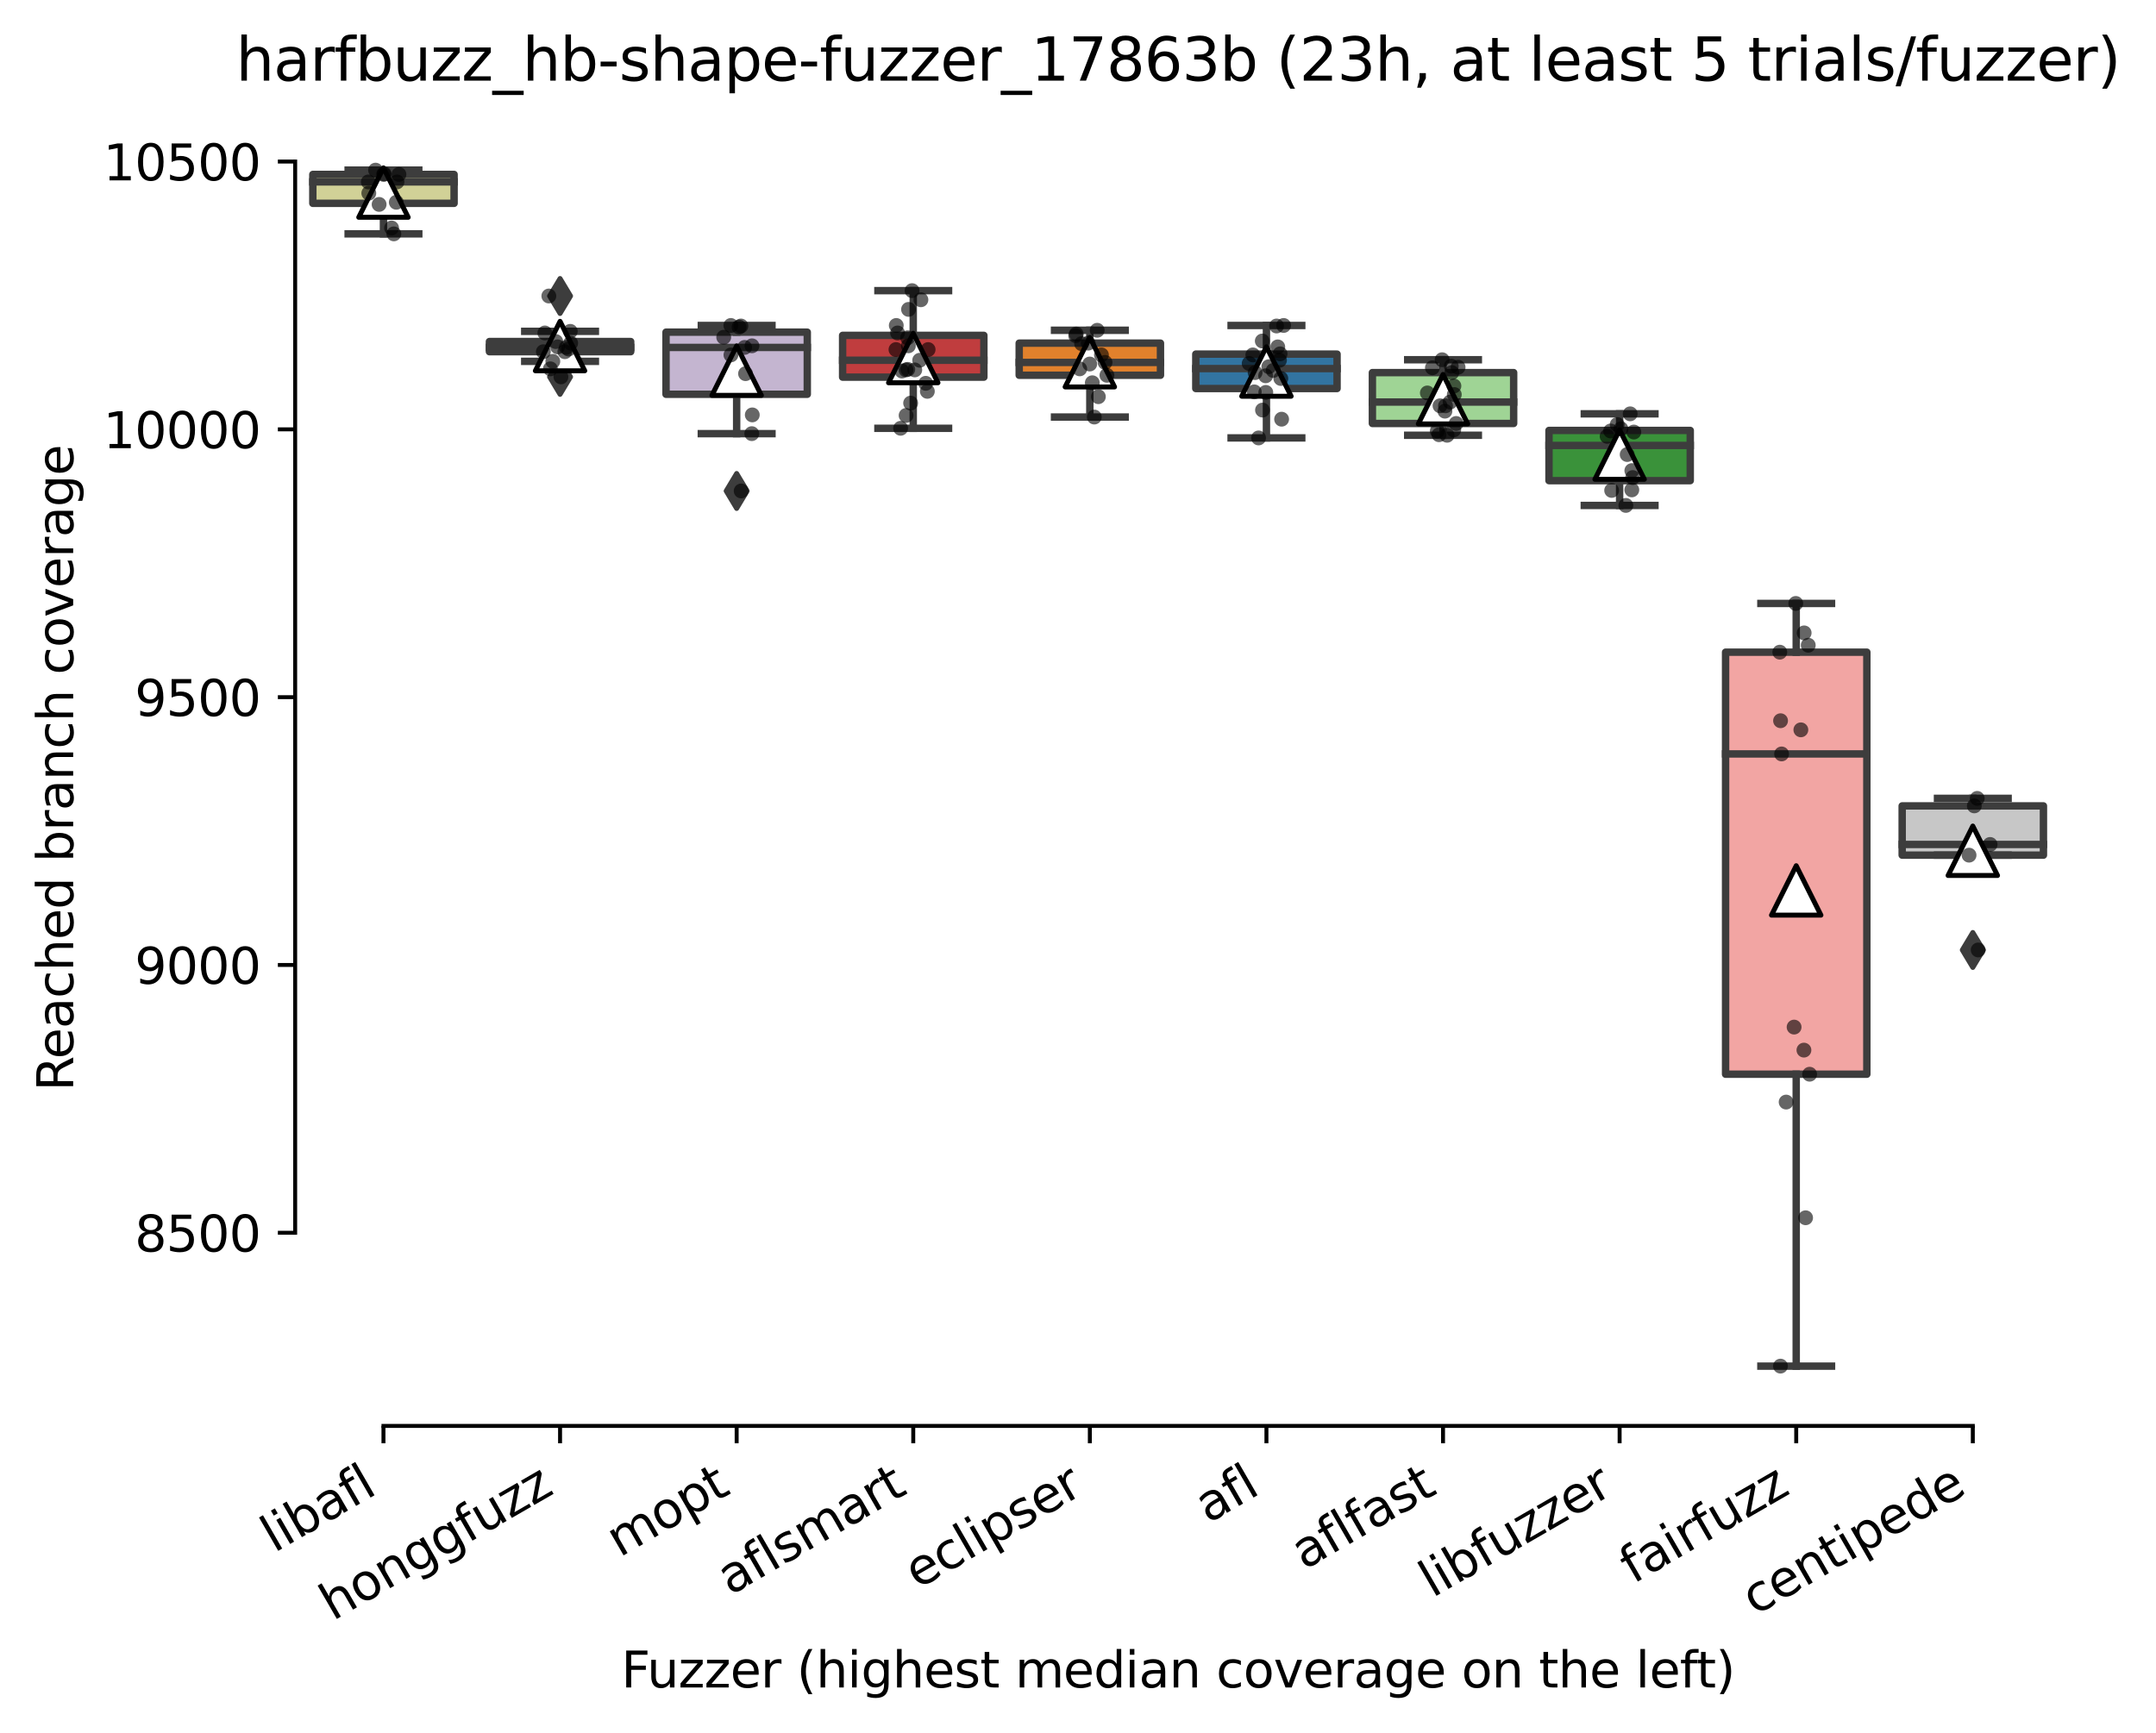 <?xml version="1.0" encoding="utf-8" standalone="no"?>
<!DOCTYPE svg PUBLIC "-//W3C//DTD SVG 1.1//EN"
  "http://www.w3.org/Graphics/SVG/1.1/DTD/svg11.dtd">
<svg xmlns:xlink="http://www.w3.org/1999/xlink" width="436.001pt" height="350.612pt" viewBox="0 0 436.001 350.612" xmlns="http://www.w3.org/2000/svg" version="1.1">
 <defs>
  <style type="text/css">*{stroke-linejoin: round; stroke-linecap: butt}</style>
 </defs>
 <g id="figure_1">
  <g id="patch_1">
   <path d="M 0 350.612 
L 436.001 350.612 
L 436.001 0 
L 0 0 
z
" style="fill: #ffffff"/>
  </g>
  <g id="axes_1">
   <g id="patch_2">
    <path d="M 59.691 288.43 
L 416.811 288.43 
L 416.811 22.318 
L 59.691 22.318 
z
" style="fill: #ffffff"/>
   </g>
   <g id="patch_3">
    <path d="M 63.262 41.131 
L 91.831 41.131 
L 91.831 35.281 
L 63.262 35.281 
L 63.262 41.131 
z
" clip-path="url(#pcd5c5a591b)" style="fill: #d1d197; stroke: #3d3d3d; stroke-width: 1.5; stroke-linejoin: miter"/>
   </g>
   <g id="patch_4">
    <path d="M 98.974 71.141 
L 127.543 71.141 
L 127.543 69.082 
L 98.974 69.082 
L 98.974 71.141 
z
" clip-path="url(#pcd5c5a591b)" style="fill: #d684bd; stroke: #3d3d3d; stroke-width: 1.5; stroke-linejoin: miter"/>
   </g>
   <g id="patch_5">
    <path d="M 134.686 79.754 
L 163.255 79.754 
L 163.255 67.187 
L 134.686 67.187 
L 134.686 79.754 
z
" clip-path="url(#pcd5c5a591b)" style="fill: #c4b5d0; stroke: #3d3d3d; stroke-width: 1.5; stroke-linejoin: miter"/>
   </g>
   <g id="patch_6">
    <path d="M 170.398 76.287 
L 198.967 76.287 
L 198.967 67.837 
L 170.398 67.837 
L 170.398 76.287 
z
" clip-path="url(#pcd5c5a591b)" style="fill: #c03d3e; stroke: #3d3d3d; stroke-width: 1.5; stroke-linejoin: miter"/>
   </g>
   <g id="patch_7">
    <path d="M 206.11 75.908 
L 234.679 75.908 
L 234.679 69.407 
L 206.11 69.407 
L 206.11 75.908 
z
" clip-path="url(#pcd5c5a591b)" style="fill: #e1812c; stroke: #3d3d3d; stroke-width: 1.5; stroke-linejoin: miter"/>
   </g>
   <g id="patch_8">
    <path d="M 241.822 78.589 
L 270.391 78.589 
L 270.391 71.628 
L 241.822 71.628 
L 241.822 78.589 
z
" clip-path="url(#pcd5c5a591b)" style="fill: #3274a1; stroke: #3d3d3d; stroke-width: 1.5; stroke-linejoin: miter"/>
   </g>
   <g id="patch_9">
    <path d="M 277.534 85.658 
L 306.103 85.658 
L 306.103 75.366 
L 277.534 75.366 
L 277.534 85.658 
z
" clip-path="url(#pcd5c5a591b)" style="fill: #9fd495; stroke: #3d3d3d; stroke-width: 1.5; stroke-linejoin: miter"/>
   </g>
   <g id="patch_10">
    <path d="M 313.246 97.223 
L 341.815 97.223 
L 341.815 87.067 
L 313.246 87.067 
L 313.246 97.223 
z
" clip-path="url(#pcd5c5a591b)" style="fill: #3a923a; stroke: #3d3d3d; stroke-width: 1.5; stroke-linejoin: miter"/>
   </g>
   <g id="patch_11">
    <path d="M 348.958 217.29 
L 377.527 217.29 
L 377.527 131.919 
L 348.958 131.919 
L 348.958 217.29 
z
" clip-path="url(#pcd5c5a591b)" style="fill: #f2a5a3; stroke: #3d3d3d; stroke-width: 1.5; stroke-linejoin: miter"/>
   </g>
   <g id="patch_12">
    <path d="M 384.67 172.979 
L 413.239 172.979 
L 413.239 163.012 
L 384.67 163.012 
L 384.67 172.979 
z
" clip-path="url(#pcd5c5a591b)" style="fill: #c7c7c7; stroke: #3d3d3d; stroke-width: 1.5; stroke-linejoin: miter"/>
   </g>
   <g id="matplotlib.axis_1">
    <g id="xtick_1">
     <g id="line2d_1">
      <defs>
       <path id="m3267efd388" d="M 0 0 
L 0 3.5 
" style="stroke: #000000; stroke-width: 0.8"/>
      </defs>
      <g>
       <use xlink:href="#m3267efd388" x="77.547" y="288.43" style="stroke: #000000; stroke-width: 0.8"/>
      </g>
     </g>
     <g id="text_1">
      <!-- libafl -->
      <g transform="translate(55.435 314.176) rotate(-30) scale(0.1 -0.1)">
       <defs>
        <path id="DejaVuSans-6c" d="M 603 4863 
L 1178 4863 
L 1178 0 
L 603 0 
L 603 4863 
z
" transform="scale(0.016)"/>
        <path id="DejaVuSans-69" d="M 603 3500 
L 1178 3500 
L 1178 0 
L 603 0 
L 603 3500 
z
M 603 4863 
L 1178 4863 
L 1178 4134 
L 603 4134 
L 603 4863 
z
" transform="scale(0.016)"/>
        <path id="DejaVuSans-62" d="M 3116 1747 
Q 3116 2381 2855 2742 
Q 2594 3103 2138 3103 
Q 1681 3103 1420 2742 
Q 1159 2381 1159 1747 
Q 1159 1113 1420 752 
Q 1681 391 2138 391 
Q 2594 391 2855 752 
Q 3116 1113 3116 1747 
z
M 1159 2969 
Q 1341 3281 1617 3432 
Q 1894 3584 2278 3584 
Q 2916 3584 3314 3078 
Q 3713 2572 3713 1747 
Q 3713 922 3314 415 
Q 2916 -91 2278 -91 
Q 1894 -91 1617 61 
Q 1341 213 1159 525 
L 1159 0 
L 581 0 
L 581 4863 
L 1159 4863 
L 1159 2969 
z
" transform="scale(0.016)"/>
        <path id="DejaVuSans-61" d="M 2194 1759 
Q 1497 1759 1228 1600 
Q 959 1441 959 1056 
Q 959 750 1161 570 
Q 1363 391 1709 391 
Q 2188 391 2477 730 
Q 2766 1069 2766 1631 
L 2766 1759 
L 2194 1759 
z
M 3341 1997 
L 3341 0 
L 2766 0 
L 2766 531 
Q 2569 213 2275 61 
Q 1981 -91 1556 -91 
Q 1019 -91 701 211 
Q 384 513 384 1019 
Q 384 1609 779 1909 
Q 1175 2209 1959 2209 
L 2766 2209 
L 2766 2266 
Q 2766 2663 2505 2880 
Q 2244 3097 1772 3097 
Q 1472 3097 1187 3025 
Q 903 2953 641 2809 
L 641 3341 
Q 956 3463 1253 3523 
Q 1550 3584 1831 3584 
Q 2591 3584 2966 3190 
Q 3341 2797 3341 1997 
z
" transform="scale(0.016)"/>
        <path id="DejaVuSans-66" d="M 2375 4863 
L 2375 4384 
L 1825 4384 
Q 1516 4384 1395 4259 
Q 1275 4134 1275 3809 
L 1275 3500 
L 2222 3500 
L 2222 3053 
L 1275 3053 
L 1275 0 
L 697 0 
L 697 3053 
L 147 3053 
L 147 3500 
L 697 3500 
L 697 3744 
Q 697 4328 969 4595 
Q 1241 4863 1831 4863 
L 2375 4863 
z
" transform="scale(0.016)"/>
       </defs>
       <use xlink:href="#DejaVuSans-6c"/>
       <use xlink:href="#DejaVuSans-69" x="27.783"/>
       <use xlink:href="#DejaVuSans-62" x="55.566"/>
       <use xlink:href="#DejaVuSans-61" x="119.043"/>
       <use xlink:href="#DejaVuSans-66" x="180.322"/>
       <use xlink:href="#DejaVuSans-6c" x="215.527"/>
      </g>
     </g>
    </g>
    <g id="xtick_2">
     <g id="line2d_2">
      <g>
       <use xlink:href="#m3267efd388" x="113.259" y="288.43" style="stroke: #000000; stroke-width: 0.8"/>
      </g>
     </g>
     <g id="text_2">
      <!-- honggfuzz -->
      <g transform="translate(67.319 327.933) rotate(-30) scale(0.1 -0.1)">
       <defs>
        <path id="DejaVuSans-68" d="M 3513 2113 
L 3513 0 
L 2938 0 
L 2938 2094 
Q 2938 2591 2744 2837 
Q 2550 3084 2163 3084 
Q 1697 3084 1428 2787 
Q 1159 2491 1159 1978 
L 1159 0 
L 581 0 
L 581 4863 
L 1159 4863 
L 1159 2956 
Q 1366 3272 1645 3428 
Q 1925 3584 2291 3584 
Q 2894 3584 3203 3211 
Q 3513 2838 3513 2113 
z
" transform="scale(0.016)"/>
        <path id="DejaVuSans-6f" d="M 1959 3097 
Q 1497 3097 1228 2736 
Q 959 2375 959 1747 
Q 959 1119 1226 758 
Q 1494 397 1959 397 
Q 2419 397 2687 759 
Q 2956 1122 2956 1747 
Q 2956 2369 2687 2733 
Q 2419 3097 1959 3097 
z
M 1959 3584 
Q 2709 3584 3137 3096 
Q 3566 2609 3566 1747 
Q 3566 888 3137 398 
Q 2709 -91 1959 -91 
Q 1206 -91 779 398 
Q 353 888 353 1747 
Q 353 2609 779 3096 
Q 1206 3584 1959 3584 
z
" transform="scale(0.016)"/>
        <path id="DejaVuSans-6e" d="M 3513 2113 
L 3513 0 
L 2938 0 
L 2938 2094 
Q 2938 2591 2744 2837 
Q 2550 3084 2163 3084 
Q 1697 3084 1428 2787 
Q 1159 2491 1159 1978 
L 1159 0 
L 581 0 
L 581 3500 
L 1159 3500 
L 1159 2956 
Q 1366 3272 1645 3428 
Q 1925 3584 2291 3584 
Q 2894 3584 3203 3211 
Q 3513 2838 3513 2113 
z
" transform="scale(0.016)"/>
        <path id="DejaVuSans-67" d="M 2906 1791 
Q 2906 2416 2648 2759 
Q 2391 3103 1925 3103 
Q 1463 3103 1205 2759 
Q 947 2416 947 1791 
Q 947 1169 1205 825 
Q 1463 481 1925 481 
Q 2391 481 2648 825 
Q 2906 1169 2906 1791 
z
M 3481 434 
Q 3481 -459 3084 -895 
Q 2688 -1331 1869 -1331 
Q 1566 -1331 1297 -1286 
Q 1028 -1241 775 -1147 
L 775 -588 
Q 1028 -725 1275 -790 
Q 1522 -856 1778 -856 
Q 2344 -856 2625 -561 
Q 2906 -266 2906 331 
L 2906 616 
Q 2728 306 2450 153 
Q 2172 0 1784 0 
Q 1141 0 747 490 
Q 353 981 353 1791 
Q 353 2603 747 3093 
Q 1141 3584 1784 3584 
Q 2172 3584 2450 3431 
Q 2728 3278 2906 2969 
L 2906 3500 
L 3481 3500 
L 3481 434 
z
" transform="scale(0.016)"/>
        <path id="DejaVuSans-75" d="M 544 1381 
L 544 3500 
L 1119 3500 
L 1119 1403 
Q 1119 906 1312 657 
Q 1506 409 1894 409 
Q 2359 409 2629 706 
Q 2900 1003 2900 1516 
L 2900 3500 
L 3475 3500 
L 3475 0 
L 2900 0 
L 2900 538 
Q 2691 219 2414 64 
Q 2138 -91 1772 -91 
Q 1169 -91 856 284 
Q 544 659 544 1381 
z
M 1991 3584 
L 1991 3584 
z
" transform="scale(0.016)"/>
        <path id="DejaVuSans-7a" d="M 353 3500 
L 3084 3500 
L 3084 2975 
L 922 459 
L 3084 459 
L 3084 0 
L 275 0 
L 275 525 
L 2438 3041 
L 353 3041 
L 353 3500 
z
" transform="scale(0.016)"/>
       </defs>
       <use xlink:href="#DejaVuSans-68"/>
       <use xlink:href="#DejaVuSans-6f" x="63.379"/>
       <use xlink:href="#DejaVuSans-6e" x="124.561"/>
       <use xlink:href="#DejaVuSans-67" x="187.939"/>
       <use xlink:href="#DejaVuSans-67" x="251.416"/>
       <use xlink:href="#DejaVuSans-66" x="314.893"/>
       <use xlink:href="#DejaVuSans-75" x="350.098"/>
       <use xlink:href="#DejaVuSans-7a" x="413.477"/>
       <use xlink:href="#DejaVuSans-7a" x="465.967"/>
      </g>
     </g>
    </g>
    <g id="xtick_3">
     <g id="line2d_3">
      <g>
       <use xlink:href="#m3267efd388" x="148.971" y="288.43" style="stroke: #000000; stroke-width: 0.8"/>
      </g>
     </g>
     <g id="text_3">
      <!-- mopt -->
      <g transform="translate(125.303 315.075) rotate(-30) scale(0.1 -0.1)">
       <defs>
        <path id="DejaVuSans-6d" d="M 3328 2828 
Q 3544 3216 3844 3400 
Q 4144 3584 4550 3584 
Q 5097 3584 5394 3201 
Q 5691 2819 5691 2113 
L 5691 0 
L 5113 0 
L 5113 2094 
Q 5113 2597 4934 2840 
Q 4756 3084 4391 3084 
Q 3944 3084 3684 2787 
Q 3425 2491 3425 1978 
L 3425 0 
L 2847 0 
L 2847 2094 
Q 2847 2600 2669 2842 
Q 2491 3084 2119 3084 
Q 1678 3084 1418 2786 
Q 1159 2488 1159 1978 
L 1159 0 
L 581 0 
L 581 3500 
L 1159 3500 
L 1159 2956 
Q 1356 3278 1631 3431 
Q 1906 3584 2284 3584 
Q 2666 3584 2933 3390 
Q 3200 3197 3328 2828 
z
" transform="scale(0.016)"/>
        <path id="DejaVuSans-70" d="M 1159 525 
L 1159 -1331 
L 581 -1331 
L 581 3500 
L 1159 3500 
L 1159 2969 
Q 1341 3281 1617 3432 
Q 1894 3584 2278 3584 
Q 2916 3584 3314 3078 
Q 3713 2572 3713 1747 
Q 3713 922 3314 415 
Q 2916 -91 2278 -91 
Q 1894 -91 1617 61 
Q 1341 213 1159 525 
z
M 3116 1747 
Q 3116 2381 2855 2742 
Q 2594 3103 2138 3103 
Q 1681 3103 1420 2742 
Q 1159 2381 1159 1747 
Q 1159 1113 1420 752 
Q 1681 391 2138 391 
Q 2594 391 2855 752 
Q 3116 1113 3116 1747 
z
" transform="scale(0.016)"/>
        <path id="DejaVuSans-74" d="M 1172 4494 
L 1172 3500 
L 2356 3500 
L 2356 3053 
L 1172 3053 
L 1172 1153 
Q 1172 725 1289 603 
Q 1406 481 1766 481 
L 2356 481 
L 2356 0 
L 1766 0 
Q 1100 0 847 248 
Q 594 497 594 1153 
L 594 3053 
L 172 3053 
L 172 3500 
L 594 3500 
L 594 4494 
L 1172 4494 
z
" transform="scale(0.016)"/>
       </defs>
       <use xlink:href="#DejaVuSans-6d"/>
       <use xlink:href="#DejaVuSans-6f" x="97.412"/>
       <use xlink:href="#DejaVuSans-70" x="158.594"/>
       <use xlink:href="#DejaVuSans-74" x="222.07"/>
      </g>
     </g>
    </g>
    <g id="xtick_4">
     <g id="line2d_4">
      <g>
       <use xlink:href="#m3267efd388" x="184.683" y="288.43" style="stroke: #000000; stroke-width: 0.8"/>
      </g>
     </g>
     <g id="text_4">
      <!-- aflsmart -->
      <g transform="translate(147.672 322.779) rotate(-30) scale(0.1 -0.1)">
       <defs>
        <path id="DejaVuSans-73" d="M 2834 3397 
L 2834 2853 
Q 2591 2978 2328 3040 
Q 2066 3103 1784 3103 
Q 1356 3103 1142 2972 
Q 928 2841 928 2578 
Q 928 2378 1081 2264 
Q 1234 2150 1697 2047 
L 1894 2003 
Q 2506 1872 2764 1633 
Q 3022 1394 3022 966 
Q 3022 478 2636 193 
Q 2250 -91 1575 -91 
Q 1294 -91 989 -36 
Q 684 19 347 128 
L 347 722 
Q 666 556 975 473 
Q 1284 391 1588 391 
Q 1994 391 2212 530 
Q 2431 669 2431 922 
Q 2431 1156 2273 1281 
Q 2116 1406 1581 1522 
L 1381 1569 
Q 847 1681 609 1914 
Q 372 2147 372 2553 
Q 372 3047 722 3315 
Q 1072 3584 1716 3584 
Q 2034 3584 2315 3537 
Q 2597 3491 2834 3397 
z
" transform="scale(0.016)"/>
        <path id="DejaVuSans-72" d="M 2631 2963 
Q 2534 3019 2420 3045 
Q 2306 3072 2169 3072 
Q 1681 3072 1420 2755 
Q 1159 2438 1159 1844 
L 1159 0 
L 581 0 
L 581 3500 
L 1159 3500 
L 1159 2956 
Q 1341 3275 1631 3429 
Q 1922 3584 2338 3584 
Q 2397 3584 2469 3576 
Q 2541 3569 2628 3553 
L 2631 2963 
z
" transform="scale(0.016)"/>
       </defs>
       <use xlink:href="#DejaVuSans-61"/>
       <use xlink:href="#DejaVuSans-66" x="61.279"/>
       <use xlink:href="#DejaVuSans-6c" x="96.484"/>
       <use xlink:href="#DejaVuSans-73" x="124.268"/>
       <use xlink:href="#DejaVuSans-6d" x="176.367"/>
       <use xlink:href="#DejaVuSans-61" x="273.779"/>
       <use xlink:href="#DejaVuSans-72" x="335.059"/>
       <use xlink:href="#DejaVuSans-74" x="376.172"/>
      </g>
     </g>
    </g>
    <g id="xtick_5">
     <g id="line2d_5">
      <g>
       <use xlink:href="#m3267efd388" x="220.395" y="288.43" style="stroke: #000000; stroke-width: 0.8"/>
      </g>
     </g>
     <g id="text_5">
      <!-- eclipser -->
      <g transform="translate(185.554 321.525) rotate(-30) scale(0.1 -0.1)">
       <defs>
        <path id="DejaVuSans-65" d="M 3597 1894 
L 3597 1613 
L 953 1613 
Q 991 1019 1311 708 
Q 1631 397 2203 397 
Q 2534 397 2845 478 
Q 3156 559 3463 722 
L 3463 178 
Q 3153 47 2828 -22 
Q 2503 -91 2169 -91 
Q 1331 -91 842 396 
Q 353 884 353 1716 
Q 353 2575 817 3079 
Q 1281 3584 2069 3584 
Q 2775 3584 3186 3129 
Q 3597 2675 3597 1894 
z
M 3022 2063 
Q 3016 2534 2758 2815 
Q 2500 3097 2075 3097 
Q 1594 3097 1305 2825 
Q 1016 2553 972 2059 
L 3022 2063 
z
" transform="scale(0.016)"/>
        <path id="DejaVuSans-63" d="M 3122 3366 
L 3122 2828 
Q 2878 2963 2633 3030 
Q 2388 3097 2138 3097 
Q 1578 3097 1268 2742 
Q 959 2388 959 1747 
Q 959 1106 1268 751 
Q 1578 397 2138 397 
Q 2388 397 2633 464 
Q 2878 531 3122 666 
L 3122 134 
Q 2881 22 2623 -34 
Q 2366 -91 2075 -91 
Q 1284 -91 818 406 
Q 353 903 353 1747 
Q 353 2603 823 3093 
Q 1294 3584 2113 3584 
Q 2378 3584 2631 3529 
Q 2884 3475 3122 3366 
z
" transform="scale(0.016)"/>
       </defs>
       <use xlink:href="#DejaVuSans-65"/>
       <use xlink:href="#DejaVuSans-63" x="61.523"/>
       <use xlink:href="#DejaVuSans-6c" x="116.504"/>
       <use xlink:href="#DejaVuSans-69" x="144.287"/>
       <use xlink:href="#DejaVuSans-70" x="172.07"/>
       <use xlink:href="#DejaVuSans-73" x="235.547"/>
       <use xlink:href="#DejaVuSans-65" x="287.646"/>
       <use xlink:href="#DejaVuSans-72" x="349.17"/>
      </g>
     </g>
    </g>
    <g id="xtick_6">
     <g id="line2d_6">
      <g>
       <use xlink:href="#m3267efd388" x="256.107" y="288.43" style="stroke: #000000; stroke-width: 0.8"/>
      </g>
     </g>
     <g id="text_6">
      <!-- afl -->
      <g transform="translate(244.305 308.224) rotate(-30) scale(0.1 -0.1)">
       <use xlink:href="#DejaVuSans-61"/>
       <use xlink:href="#DejaVuSans-66" x="61.279"/>
       <use xlink:href="#DejaVuSans-6c" x="96.484"/>
      </g>
     </g>
    </g>
    <g id="xtick_7">
     <g id="line2d_7">
      <g>
       <use xlink:href="#m3267efd388" x="291.819" y="288.43" style="stroke: #000000; stroke-width: 0.8"/>
      </g>
     </g>
     <g id="text_7">
      <!-- aflfast -->
      <g transform="translate(263.755 317.613) rotate(-30) scale(0.1 -0.1)">
       <use xlink:href="#DejaVuSans-61"/>
       <use xlink:href="#DejaVuSans-66" x="61.279"/>
       <use xlink:href="#DejaVuSans-6c" x="96.484"/>
       <use xlink:href="#DejaVuSans-66" x="124.268"/>
       <use xlink:href="#DejaVuSans-61" x="159.473"/>
       <use xlink:href="#DejaVuSans-73" x="220.752"/>
       <use xlink:href="#DejaVuSans-74" x="272.852"/>
      </g>
     </g>
    </g>
    <g id="xtick_8">
     <g id="line2d_8">
      <g>
       <use xlink:href="#m3267efd388" x="327.531" y="288.43" style="stroke: #000000; stroke-width: 0.8"/>
      </g>
     </g>
     <g id="text_8">
      <!-- libfuzzer -->
      <g transform="translate(289.664 323.272) rotate(-30) scale(0.1 -0.1)">
       <use xlink:href="#DejaVuSans-6c"/>
       <use xlink:href="#DejaVuSans-69" x="27.783"/>
       <use xlink:href="#DejaVuSans-62" x="55.566"/>
       <use xlink:href="#DejaVuSans-66" x="119.043"/>
       <use xlink:href="#DejaVuSans-75" x="154.248"/>
       <use xlink:href="#DejaVuSans-7a" x="217.627"/>
       <use xlink:href="#DejaVuSans-7a" x="270.117"/>
       <use xlink:href="#DejaVuSans-65" x="322.607"/>
       <use xlink:href="#DejaVuSans-72" x="384.131"/>
      </g>
     </g>
    </g>
    <g id="xtick_9">
     <g id="line2d_9">
      <g>
       <use xlink:href="#m3267efd388" x="363.243" y="288.43" style="stroke: #000000; stroke-width: 0.8"/>
      </g>
     </g>
     <g id="text_9">
      <!-- fairfuzz -->
      <g transform="translate(330.253 320.457) rotate(-30) scale(0.1 -0.1)">
       <use xlink:href="#DejaVuSans-66"/>
       <use xlink:href="#DejaVuSans-61" x="35.205"/>
       <use xlink:href="#DejaVuSans-69" x="96.484"/>
       <use xlink:href="#DejaVuSans-72" x="124.268"/>
       <use xlink:href="#DejaVuSans-66" x="165.381"/>
       <use xlink:href="#DejaVuSans-75" x="200.586"/>
       <use xlink:href="#DejaVuSans-7a" x="263.965"/>
       <use xlink:href="#DejaVuSans-7a" x="316.455"/>
      </g>
     </g>
    </g>
    <g id="xtick_10">
     <g id="line2d_10">
      <g>
       <use xlink:href="#m3267efd388" x="398.955" y="288.43" style="stroke: #000000; stroke-width: 0.8"/>
      </g>
     </g>
     <g id="text_10">
      <!-- centipede -->
      <g transform="translate(354.881 326.856) rotate(-30) scale(0.1 -0.1)">
       <defs>
        <path id="DejaVuSans-64" d="M 2906 2969 
L 2906 4863 
L 3481 4863 
L 3481 0 
L 2906 0 
L 2906 525 
Q 2725 213 2448 61 
Q 2172 -91 1784 -91 
Q 1150 -91 751 415 
Q 353 922 353 1747 
Q 353 2572 751 3078 
Q 1150 3584 1784 3584 
Q 2172 3584 2448 3432 
Q 2725 3281 2906 2969 
z
M 947 1747 
Q 947 1113 1208 752 
Q 1469 391 1925 391 
Q 2381 391 2643 752 
Q 2906 1113 2906 1747 
Q 2906 2381 2643 2742 
Q 2381 3103 1925 3103 
Q 1469 3103 1208 2742 
Q 947 2381 947 1747 
z
" transform="scale(0.016)"/>
       </defs>
       <use xlink:href="#DejaVuSans-63"/>
       <use xlink:href="#DejaVuSans-65" x="54.98"/>
       <use xlink:href="#DejaVuSans-6e" x="116.504"/>
       <use xlink:href="#DejaVuSans-74" x="179.883"/>
       <use xlink:href="#DejaVuSans-69" x="219.092"/>
       <use xlink:href="#DejaVuSans-70" x="246.875"/>
       <use xlink:href="#DejaVuSans-65" x="310.352"/>
       <use xlink:href="#DejaVuSans-64" x="371.875"/>
       <use xlink:href="#DejaVuSans-65" x="435.352"/>
      </g>
     </g>
    </g>
    <g id="text_11">
     <!-- Fuzzer (highest median coverage on the left) -->
     <g transform="translate(125.633 341.333) scale(0.1 -0.1)">
      <defs>
       <path id="DejaVuSans-46" d="M 628 4666 
L 3309 4666 
L 3309 4134 
L 1259 4134 
L 1259 2759 
L 3109 2759 
L 3109 2228 
L 1259 2228 
L 1259 0 
L 628 0 
L 628 4666 
z
" transform="scale(0.016)"/>
       <path id="DejaVuSans-20" transform="scale(0.016)"/>
       <path id="DejaVuSans-28" d="M 1984 4856 
Q 1566 4138 1362 3434 
Q 1159 2731 1159 2009 
Q 1159 1288 1364 580 
Q 1569 -128 1984 -844 
L 1484 -844 
Q 1016 -109 783 600 
Q 550 1309 550 2009 
Q 550 2706 781 3412 
Q 1013 4119 1484 4856 
L 1984 4856 
z
" transform="scale(0.016)"/>
       <path id="DejaVuSans-76" d="M 191 3500 
L 800 3500 
L 1894 563 
L 2988 3500 
L 3597 3500 
L 2284 0 
L 1503 0 
L 191 3500 
z
" transform="scale(0.016)"/>
       <path id="DejaVuSans-29" d="M 513 4856 
L 1013 4856 
Q 1481 4119 1714 3412 
Q 1947 2706 1947 2009 
Q 1947 1309 1714 600 
Q 1481 -109 1013 -844 
L 513 -844 
Q 928 -128 1133 580 
Q 1338 1288 1338 2009 
Q 1338 2731 1133 3434 
Q 928 4138 513 4856 
z
" transform="scale(0.016)"/>
      </defs>
      <use xlink:href="#DejaVuSans-46"/>
      <use xlink:href="#DejaVuSans-75" x="52.02"/>
      <use xlink:href="#DejaVuSans-7a" x="115.398"/>
      <use xlink:href="#DejaVuSans-7a" x="167.889"/>
      <use xlink:href="#DejaVuSans-65" x="220.379"/>
      <use xlink:href="#DejaVuSans-72" x="281.902"/>
      <use xlink:href="#DejaVuSans-20" x="323.016"/>
      <use xlink:href="#DejaVuSans-28" x="354.803"/>
      <use xlink:href="#DejaVuSans-68" x="393.816"/>
      <use xlink:href="#DejaVuSans-69" x="457.195"/>
      <use xlink:href="#DejaVuSans-67" x="484.979"/>
      <use xlink:href="#DejaVuSans-68" x="548.455"/>
      <use xlink:href="#DejaVuSans-65" x="611.834"/>
      <use xlink:href="#DejaVuSans-73" x="673.357"/>
      <use xlink:href="#DejaVuSans-74" x="725.457"/>
      <use xlink:href="#DejaVuSans-20" x="764.666"/>
      <use xlink:href="#DejaVuSans-6d" x="796.453"/>
      <use xlink:href="#DejaVuSans-65" x="893.865"/>
      <use xlink:href="#DejaVuSans-64" x="955.389"/>
      <use xlink:href="#DejaVuSans-69" x="1018.865"/>
      <use xlink:href="#DejaVuSans-61" x="1046.648"/>
      <use xlink:href="#DejaVuSans-6e" x="1107.928"/>
      <use xlink:href="#DejaVuSans-20" x="1171.307"/>
      <use xlink:href="#DejaVuSans-63" x="1203.094"/>
      <use xlink:href="#DejaVuSans-6f" x="1258.074"/>
      <use xlink:href="#DejaVuSans-76" x="1319.256"/>
      <use xlink:href="#DejaVuSans-65" x="1378.436"/>
      <use xlink:href="#DejaVuSans-72" x="1439.959"/>
      <use xlink:href="#DejaVuSans-61" x="1481.072"/>
      <use xlink:href="#DejaVuSans-67" x="1542.352"/>
      <use xlink:href="#DejaVuSans-65" x="1605.828"/>
      <use xlink:href="#DejaVuSans-20" x="1667.352"/>
      <use xlink:href="#DejaVuSans-6f" x="1699.139"/>
      <use xlink:href="#DejaVuSans-6e" x="1760.32"/>
      <use xlink:href="#DejaVuSans-20" x="1823.699"/>
      <use xlink:href="#DejaVuSans-74" x="1855.486"/>
      <use xlink:href="#DejaVuSans-68" x="1894.695"/>
      <use xlink:href="#DejaVuSans-65" x="1958.074"/>
      <use xlink:href="#DejaVuSans-20" x="2019.598"/>
      <use xlink:href="#DejaVuSans-6c" x="2051.385"/>
      <use xlink:href="#DejaVuSans-65" x="2079.168"/>
      <use xlink:href="#DejaVuSans-66" x="2140.691"/>
      <use xlink:href="#DejaVuSans-74" x="2174.146"/>
      <use xlink:href="#DejaVuSans-29" x="2213.355"/>
     </g>
    </g>
   </g>
   <g id="matplotlib.axis_2">
    <g id="ytick_1">
     <g id="line2d_11">
      <defs>
       <path id="mab108569e8" d="M 0 0 
L -3.5 0 
" style="stroke: #000000; stroke-width: 0.8"/>
      </defs>
      <g>
       <use xlink:href="#mab108569e8" x="59.691" y="249.358" style="stroke: #000000; stroke-width: 0.8"/>
      </g>
     </g>
     <g id="text_12">
      <!-- 8500 -->
      <g transform="translate(27.241 253.157) scale(0.1 -0.1)">
       <defs>
        <path id="DejaVuSans-38" d="M 2034 2216 
Q 1584 2216 1326 1975 
Q 1069 1734 1069 1313 
Q 1069 891 1326 650 
Q 1584 409 2034 409 
Q 2484 409 2743 651 
Q 3003 894 3003 1313 
Q 3003 1734 2745 1975 
Q 2488 2216 2034 2216 
z
M 1403 2484 
Q 997 2584 770 2862 
Q 544 3141 544 3541 
Q 544 4100 942 4425 
Q 1341 4750 2034 4750 
Q 2731 4750 3128 4425 
Q 3525 4100 3525 3541 
Q 3525 3141 3298 2862 
Q 3072 2584 2669 2484 
Q 3125 2378 3379 2068 
Q 3634 1759 3634 1313 
Q 3634 634 3220 271 
Q 2806 -91 2034 -91 
Q 1263 -91 848 271 
Q 434 634 434 1313 
Q 434 1759 690 2068 
Q 947 2378 1403 2484 
z
M 1172 3481 
Q 1172 3119 1398 2916 
Q 1625 2713 2034 2713 
Q 2441 2713 2670 2916 
Q 2900 3119 2900 3481 
Q 2900 3844 2670 4047 
Q 2441 4250 2034 4250 
Q 1625 4250 1398 4047 
Q 1172 3844 1172 3481 
z
" transform="scale(0.016)"/>
        <path id="DejaVuSans-35" d="M 691 4666 
L 3169 4666 
L 3169 4134 
L 1269 4134 
L 1269 2991 
Q 1406 3038 1543 3061 
Q 1681 3084 1819 3084 
Q 2600 3084 3056 2656 
Q 3513 2228 3513 1497 
Q 3513 744 3044 326 
Q 2575 -91 1722 -91 
Q 1428 -91 1123 -41 
Q 819 9 494 109 
L 494 744 
Q 775 591 1075 516 
Q 1375 441 1709 441 
Q 2250 441 2565 725 
Q 2881 1009 2881 1497 
Q 2881 1984 2565 2268 
Q 2250 2553 1709 2553 
Q 1456 2553 1204 2497 
Q 953 2441 691 2322 
L 691 4666 
z
" transform="scale(0.016)"/>
        <path id="DejaVuSans-30" d="M 2034 4250 
Q 1547 4250 1301 3770 
Q 1056 3291 1056 2328 
Q 1056 1369 1301 889 
Q 1547 409 2034 409 
Q 2525 409 2770 889 
Q 3016 1369 3016 2328 
Q 3016 3291 2770 3770 
Q 2525 4250 2034 4250 
z
M 2034 4750 
Q 2819 4750 3233 4129 
Q 3647 3509 3647 2328 
Q 3647 1150 3233 529 
Q 2819 -91 2034 -91 
Q 1250 -91 836 529 
Q 422 1150 422 2328 
Q 422 3509 836 4129 
Q 1250 4750 2034 4750 
z
" transform="scale(0.016)"/>
       </defs>
       <use xlink:href="#DejaVuSans-38"/>
       <use xlink:href="#DejaVuSans-35" x="63.623"/>
       <use xlink:href="#DejaVuSans-30" x="127.246"/>
       <use xlink:href="#DejaVuSans-30" x="190.869"/>
      </g>
     </g>
    </g>
    <g id="ytick_2">
     <g id="line2d_12">
      <g>
       <use xlink:href="#mab108569e8" x="59.691" y="195.189" style="stroke: #000000; stroke-width: 0.8"/>
      </g>
     </g>
     <g id="text_13">
      <!-- 9000 -->
      <g transform="translate(27.241 198.988) scale(0.1 -0.1)">
       <defs>
        <path id="DejaVuSans-39" d="M 703 97 
L 703 672 
Q 941 559 1184 500 
Q 1428 441 1663 441 
Q 2288 441 2617 861 
Q 2947 1281 2994 2138 
Q 2813 1869 2534 1725 
Q 2256 1581 1919 1581 
Q 1219 1581 811 2004 
Q 403 2428 403 3163 
Q 403 3881 828 4315 
Q 1253 4750 1959 4750 
Q 2769 4750 3195 4129 
Q 3622 3509 3622 2328 
Q 3622 1225 3098 567 
Q 2575 -91 1691 -91 
Q 1453 -91 1209 -44 
Q 966 3 703 97 
z
M 1959 2075 
Q 2384 2075 2632 2365 
Q 2881 2656 2881 3163 
Q 2881 3666 2632 3958 
Q 2384 4250 1959 4250 
Q 1534 4250 1286 3958 
Q 1038 3666 1038 3163 
Q 1038 2656 1286 2365 
Q 1534 2075 1959 2075 
z
" transform="scale(0.016)"/>
       </defs>
       <use xlink:href="#DejaVuSans-39"/>
       <use xlink:href="#DejaVuSans-30" x="63.623"/>
       <use xlink:href="#DejaVuSans-30" x="127.246"/>
       <use xlink:href="#DejaVuSans-30" x="190.869"/>
      </g>
     </g>
    </g>
    <g id="ytick_3">
     <g id="line2d_13">
      <g>
       <use xlink:href="#mab108569e8" x="59.691" y="141.019" style="stroke: #000000; stroke-width: 0.8"/>
      </g>
     </g>
     <g id="text_14">
      <!-- 9500 -->
      <g transform="translate(27.241 144.818) scale(0.1 -0.1)">
       <use xlink:href="#DejaVuSans-39"/>
       <use xlink:href="#DejaVuSans-35" x="63.623"/>
       <use xlink:href="#DejaVuSans-30" x="127.246"/>
       <use xlink:href="#DejaVuSans-30" x="190.869"/>
      </g>
     </g>
    </g>
    <g id="ytick_4">
     <g id="line2d_14">
      <g>
       <use xlink:href="#mab108569e8" x="59.691" y="86.85" style="stroke: #000000; stroke-width: 0.8"/>
      </g>
     </g>
     <g id="text_15">
      <!-- 10000 -->
      <g transform="translate(20.878 90.649) scale(0.1 -0.1)">
       <defs>
        <path id="DejaVuSans-31" d="M 794 531 
L 1825 531 
L 1825 4091 
L 703 3866 
L 703 4441 
L 1819 4666 
L 2450 4666 
L 2450 531 
L 3481 531 
L 3481 0 
L 794 0 
L 794 531 
z
" transform="scale(0.016)"/>
       </defs>
       <use xlink:href="#DejaVuSans-31"/>
       <use xlink:href="#DejaVuSans-30" x="63.623"/>
       <use xlink:href="#DejaVuSans-30" x="127.246"/>
       <use xlink:href="#DejaVuSans-30" x="190.869"/>
       <use xlink:href="#DejaVuSans-30" x="254.492"/>
      </g>
     </g>
    </g>
    <g id="ytick_5">
     <g id="line2d_15">
      <g>
       <use xlink:href="#mab108569e8" x="59.691" y="32.681" style="stroke: #000000; stroke-width: 0.8"/>
      </g>
     </g>
     <g id="text_16">
      <!-- 10500 -->
      <g transform="translate(20.878 36.48) scale(0.1 -0.1)">
       <use xlink:href="#DejaVuSans-31"/>
       <use xlink:href="#DejaVuSans-30" x="63.623"/>
       <use xlink:href="#DejaVuSans-35" x="127.246"/>
       <use xlink:href="#DejaVuSans-30" x="190.869"/>
       <use xlink:href="#DejaVuSans-30" x="254.492"/>
      </g>
     </g>
    </g>
    <g id="text_17">
     <!-- Reached branch coverage -->
     <g transform="translate(14.798 220.706) rotate(-90) scale(0.1 -0.1)">
      <defs>
       <path id="DejaVuSans-52" d="M 2841 2188 
Q 3044 2119 3236 1894 
Q 3428 1669 3622 1275 
L 4263 0 
L 3584 0 
L 2988 1197 
Q 2756 1666 2539 1819 
Q 2322 1972 1947 1972 
L 1259 1972 
L 1259 0 
L 628 0 
L 628 4666 
L 2053 4666 
Q 2853 4666 3247 4331 
Q 3641 3997 3641 3322 
Q 3641 2881 3436 2590 
Q 3231 2300 2841 2188 
z
M 1259 4147 
L 1259 2491 
L 2053 2491 
Q 2509 2491 2742 2702 
Q 2975 2913 2975 3322 
Q 2975 3731 2742 3939 
Q 2509 4147 2053 4147 
L 1259 4147 
z
" transform="scale(0.016)"/>
      </defs>
      <use xlink:href="#DejaVuSans-52"/>
      <use xlink:href="#DejaVuSans-65" x="64.982"/>
      <use xlink:href="#DejaVuSans-61" x="126.506"/>
      <use xlink:href="#DejaVuSans-63" x="187.785"/>
      <use xlink:href="#DejaVuSans-68" x="242.766"/>
      <use xlink:href="#DejaVuSans-65" x="306.145"/>
      <use xlink:href="#DejaVuSans-64" x="367.668"/>
      <use xlink:href="#DejaVuSans-20" x="431.145"/>
      <use xlink:href="#DejaVuSans-62" x="462.932"/>
      <use xlink:href="#DejaVuSans-72" x="526.408"/>
      <use xlink:href="#DejaVuSans-61" x="567.521"/>
      <use xlink:href="#DejaVuSans-6e" x="628.801"/>
      <use xlink:href="#DejaVuSans-63" x="692.18"/>
      <use xlink:href="#DejaVuSans-68" x="747.16"/>
      <use xlink:href="#DejaVuSans-20" x="810.539"/>
      <use xlink:href="#DejaVuSans-63" x="842.326"/>
      <use xlink:href="#DejaVuSans-6f" x="897.307"/>
      <use xlink:href="#DejaVuSans-76" x="958.488"/>
      <use xlink:href="#DejaVuSans-65" x="1017.668"/>
      <use xlink:href="#DejaVuSans-72" x="1079.191"/>
      <use xlink:href="#DejaVuSans-61" x="1120.305"/>
      <use xlink:href="#DejaVuSans-67" x="1181.584"/>
      <use xlink:href="#DejaVuSans-65" x="1245.061"/>
     </g>
    </g>
   </g>
   <g id="line2d_16">
    <path d="M 77.547 41.131 
L 77.547 47.306 
" clip-path="url(#pcd5c5a591b)" style="fill: none; stroke: #3d3d3d; stroke-width: 1.5; stroke-linecap: square"/>
   </g>
   <g id="line2d_17">
    <path d="M 77.547 35.281 
L 77.547 34.414 
" clip-path="url(#pcd5c5a591b)" style="fill: none; stroke: #3d3d3d; stroke-width: 1.5; stroke-linecap: square"/>
   </g>
   <g id="line2d_18">
    <path d="M 70.404 47.306 
L 84.689 47.306 
" clip-path="url(#pcd5c5a591b)" style="fill: none; stroke: #3d3d3d; stroke-width: 1.5; stroke-linecap: square"/>
   </g>
   <g id="line2d_19">
    <path d="M 70.404 34.414 
L 84.689 34.414 
" clip-path="url(#pcd5c5a591b)" style="fill: none; stroke: #3d3d3d; stroke-width: 1.5; stroke-linecap: square"/>
   </g>
   <g id="line2d_20"/>
   <g id="line2d_21">
    <path d="M 113.259 71.141 
L 113.259 73.091 
" clip-path="url(#pcd5c5a591b)" style="fill: none; stroke: #3d3d3d; stroke-width: 1.5; stroke-linecap: square"/>
   </g>
   <g id="line2d_22">
    <path d="M 113.259 69.082 
L 113.259 67.024 
" clip-path="url(#pcd5c5a591b)" style="fill: none; stroke: #3d3d3d; stroke-width: 1.5; stroke-linecap: square"/>
   </g>
   <g id="line2d_23">
    <path d="M 106.116 73.091 
L 120.401 73.091 
" clip-path="url(#pcd5c5a591b)" style="fill: none; stroke: #3d3d3d; stroke-width: 1.5; stroke-linecap: square"/>
   </g>
   <g id="line2d_24">
    <path d="M 106.116 67.024 
L 120.401 67.024 
" clip-path="url(#pcd5c5a591b)" style="fill: none; stroke: #3d3d3d; stroke-width: 1.5; stroke-linecap: square"/>
   </g>
   <g id="line2d_25">
    <defs>
     <path id="m5990ba4575" d="M -0 3.536 
L 2.121 0 
L -0 -3.536 
L -2.121 -0 
z
" style="stroke: #3d3d3d; stroke-linejoin: miter"/>
    </defs>
    <g clip-path="url(#pcd5c5a591b)">
     <use xlink:href="#m5990ba4575" x="113.259" y="76.233" style="fill: #3d3d3d; stroke: #3d3d3d; stroke-linejoin: miter"/>
     <use xlink:href="#m5990ba4575" x="113.259" y="74.608" style="fill: #3d3d3d; stroke: #3d3d3d; stroke-linejoin: miter"/>
     <use xlink:href="#m5990ba4575" x="113.259" y="59.874" style="fill: #3d3d3d; stroke: #3d3d3d; stroke-linejoin: miter"/>
    </g>
   </g>
   <g id="line2d_26">
    <path d="M 148.971 79.754 
L 148.971 87.717 
" clip-path="url(#pcd5c5a591b)" style="fill: none; stroke: #3d3d3d; stroke-width: 1.5; stroke-linecap: square"/>
   </g>
   <g id="line2d_27">
    <path d="M 148.971 67.187 
L 148.971 65.832 
" clip-path="url(#pcd5c5a591b)" style="fill: none; stroke: #3d3d3d; stroke-width: 1.5; stroke-linecap: square"/>
   </g>
   <g id="line2d_28">
    <path d="M 141.828 87.717 
L 156.113 87.717 
" clip-path="url(#pcd5c5a591b)" style="fill: none; stroke: #3d3d3d; stroke-width: 1.5; stroke-linecap: square"/>
   </g>
   <g id="line2d_29">
    <path d="M 141.828 65.832 
L 156.113 65.832 
" clip-path="url(#pcd5c5a591b)" style="fill: none; stroke: #3d3d3d; stroke-width: 1.5; stroke-linecap: square"/>
   </g>
   <g id="line2d_30">
    <g clip-path="url(#pcd5c5a591b)">
     <use xlink:href="#m5990ba4575" x="148.971" y="99.309" style="fill: #3d3d3d; stroke: #3d3d3d; stroke-linejoin: miter"/>
    </g>
   </g>
   <g id="line2d_31">
    <path d="M 184.683 76.287 
L 184.683 86.633 
" clip-path="url(#pcd5c5a591b)" style="fill: none; stroke: #3d3d3d; stroke-width: 1.5; stroke-linecap: square"/>
   </g>
   <g id="line2d_32">
    <path d="M 184.683 67.837 
L 184.683 58.79 
" clip-path="url(#pcd5c5a591b)" style="fill: none; stroke: #3d3d3d; stroke-width: 1.5; stroke-linecap: square"/>
   </g>
   <g id="line2d_33">
    <path d="M 177.54 86.633 
L 191.825 86.633 
" clip-path="url(#pcd5c5a591b)" style="fill: none; stroke: #3d3d3d; stroke-width: 1.5; stroke-linecap: square"/>
   </g>
   <g id="line2d_34">
    <path d="M 177.54 58.79 
L 191.825 58.79 
" clip-path="url(#pcd5c5a591b)" style="fill: none; stroke: #3d3d3d; stroke-width: 1.5; stroke-linecap: square"/>
   </g>
   <g id="line2d_35"/>
   <g id="line2d_36">
    <path d="M 220.395 75.908 
L 220.395 84.358 
" clip-path="url(#pcd5c5a591b)" style="fill: none; stroke: #3d3d3d; stroke-width: 1.5; stroke-linecap: square"/>
   </g>
   <g id="line2d_37">
    <path d="M 220.395 69.407 
L 220.395 66.807 
" clip-path="url(#pcd5c5a591b)" style="fill: none; stroke: #3d3d3d; stroke-width: 1.5; stroke-linecap: square"/>
   </g>
   <g id="line2d_38">
    <path d="M 213.252 84.358 
L 227.537 84.358 
" clip-path="url(#pcd5c5a591b)" style="fill: none; stroke: #3d3d3d; stroke-width: 1.5; stroke-linecap: square"/>
   </g>
   <g id="line2d_39">
    <path d="M 213.252 66.807 
L 227.537 66.807 
" clip-path="url(#pcd5c5a591b)" style="fill: none; stroke: #3d3d3d; stroke-width: 1.5; stroke-linecap: square"/>
   </g>
   <g id="line2d_40"/>
   <g id="line2d_41">
    <path d="M 256.107 78.589 
L 256.107 88.583 
" clip-path="url(#pcd5c5a591b)" style="fill: none; stroke: #3d3d3d; stroke-width: 1.5; stroke-linecap: square"/>
   </g>
   <g id="line2d_42">
    <path d="M 256.107 71.628 
L 256.107 65.832 
" clip-path="url(#pcd5c5a591b)" style="fill: none; stroke: #3d3d3d; stroke-width: 1.5; stroke-linecap: square"/>
   </g>
   <g id="line2d_43">
    <path d="M 248.964 88.583 
L 263.249 88.583 
" clip-path="url(#pcd5c5a591b)" style="fill: none; stroke: #3d3d3d; stroke-width: 1.5; stroke-linecap: square"/>
   </g>
   <g id="line2d_44">
    <path d="M 248.964 65.832 
L 263.249 65.832 
" clip-path="url(#pcd5c5a591b)" style="fill: none; stroke: #3d3d3d; stroke-width: 1.5; stroke-linecap: square"/>
   </g>
   <g id="line2d_45"/>
   <g id="line2d_46">
    <path d="M 291.819 85.658 
L 291.819 88.042 
" clip-path="url(#pcd5c5a591b)" style="fill: none; stroke: #3d3d3d; stroke-width: 1.5; stroke-linecap: square"/>
   </g>
   <g id="line2d_47">
    <path d="M 291.819 75.366 
L 291.819 72.766 
" clip-path="url(#pcd5c5a591b)" style="fill: none; stroke: #3d3d3d; stroke-width: 1.5; stroke-linecap: square"/>
   </g>
   <g id="line2d_48">
    <path d="M 284.676 88.042 
L 298.961 88.042 
" clip-path="url(#pcd5c5a591b)" style="fill: none; stroke: #3d3d3d; stroke-width: 1.5; stroke-linecap: square"/>
   </g>
   <g id="line2d_49">
    <path d="M 284.676 72.766 
L 298.961 72.766 
" clip-path="url(#pcd5c5a591b)" style="fill: none; stroke: #3d3d3d; stroke-width: 1.5; stroke-linecap: square"/>
   </g>
   <g id="line2d_50"/>
   <g id="line2d_51">
    <path d="M 327.531 97.223 
L 327.531 102.234 
" clip-path="url(#pcd5c5a591b)" style="fill: none; stroke: #3d3d3d; stroke-width: 1.5; stroke-linecap: square"/>
   </g>
   <g id="line2d_52">
    <path d="M 327.531 87.067 
L 327.531 83.708 
" clip-path="url(#pcd5c5a591b)" style="fill: none; stroke: #3d3d3d; stroke-width: 1.5; stroke-linecap: square"/>
   </g>
   <g id="line2d_53">
    <path d="M 320.388 102.234 
L 334.673 102.234 
" clip-path="url(#pcd5c5a591b)" style="fill: none; stroke: #3d3d3d; stroke-width: 1.5; stroke-linecap: square"/>
   </g>
   <g id="line2d_54">
    <path d="M 320.388 83.708 
L 334.673 83.708 
" clip-path="url(#pcd5c5a591b)" style="fill: none; stroke: #3d3d3d; stroke-width: 1.5; stroke-linecap: square"/>
   </g>
   <g id="line2d_55"/>
   <g id="line2d_56">
    <path d="M 363.243 217.29 
L 363.243 276.334 
" clip-path="url(#pcd5c5a591b)" style="fill: none; stroke: #3d3d3d; stroke-width: 1.5; stroke-linecap: square"/>
   </g>
   <g id="line2d_57">
    <path d="M 363.243 131.919 
L 363.243 122.06 
" clip-path="url(#pcd5c5a591b)" style="fill: none; stroke: #3d3d3d; stroke-width: 1.5; stroke-linecap: square"/>
   </g>
   <g id="line2d_58">
    <path d="M 356.1 276.334 
L 370.385 276.334 
" clip-path="url(#pcd5c5a591b)" style="fill: none; stroke: #3d3d3d; stroke-width: 1.5; stroke-linecap: square"/>
   </g>
   <g id="line2d_59">
    <path d="M 356.1 122.06 
L 370.385 122.06 
" clip-path="url(#pcd5c5a591b)" style="fill: none; stroke: #3d3d3d; stroke-width: 1.5; stroke-linecap: square"/>
   </g>
   <g id="line2d_60"/>
   <g id="line2d_61">
    <path d="M 398.955 172.979 
L 398.955 172.979 
" clip-path="url(#pcd5c5a591b)" style="fill: none; stroke: #3d3d3d; stroke-width: 1.5; stroke-linecap: square"/>
   </g>
   <g id="line2d_62">
    <path d="M 398.955 163.012 
L 398.955 161.495 
" clip-path="url(#pcd5c5a591b)" style="fill: none; stroke: #3d3d3d; stroke-width: 1.5; stroke-linecap: square"/>
   </g>
   <g id="line2d_63">
    <path d="M 391.812 172.979 
L 406.097 172.979 
" clip-path="url(#pcd5c5a591b)" style="fill: none; stroke: #3d3d3d; stroke-width: 1.5; stroke-linecap: square"/>
   </g>
   <g id="line2d_64">
    <path d="M 391.812 161.495 
L 406.097 161.495 
" clip-path="url(#pcd5c5a591b)" style="fill: none; stroke: #3d3d3d; stroke-width: 1.5; stroke-linecap: square"/>
   </g>
   <g id="line2d_65">
    <g clip-path="url(#pcd5c5a591b)">
     <use xlink:href="#m5990ba4575" x="398.955" y="192.155" style="fill: #3d3d3d; stroke: #3d3d3d; stroke-linejoin: miter"/>
    </g>
   </g>
   <g id="line2d_66">
    <path d="M 63.262 36.798 
L 91.831 36.798 
" clip-path="url(#pcd5c5a591b)" style="fill: none; stroke: #3d3d3d; stroke-width: 1.5; stroke-linecap: square"/>
   </g>
   <g id="line2d_67">
    <defs>
     <path id="m73e3da0490" d="M 0 -5 
L -5 5 
L 5 5 
z
" style="stroke: #000000; stroke-linejoin: miter"/>
    </defs>
    <g clip-path="url(#pcd5c5a591b)">
     <use xlink:href="#m73e3da0490" x="77.547" y="38.954" style="fill: #ffffff; stroke: #000000; stroke-linejoin: miter"/>
    </g>
   </g>
   <g id="line2d_68">
    <path d="M 98.974 70.274 
L 127.543 70.274 
" clip-path="url(#pcd5c5a591b)" style="fill: none; stroke: #3d3d3d; stroke-width: 1.5; stroke-linecap: square"/>
   </g>
   <g id="line2d_69">
    <g clip-path="url(#pcd5c5a591b)">
     <use xlink:href="#m73e3da0490" x="113.259" y="69.999" style="fill: #ffffff; stroke: #000000; stroke-linejoin: miter"/>
    </g>
   </g>
   <g id="line2d_70">
    <path d="M 134.686 70.274 
L 163.255 70.274 
" clip-path="url(#pcd5c5a591b)" style="fill: none; stroke: #3d3d3d; stroke-width: 1.5; stroke-linecap: square"/>
   </g>
   <g id="line2d_71">
    <g clip-path="url(#pcd5c5a591b)">
     <use xlink:href="#m73e3da0490" x="148.971" y="74.972" style="fill: #ffffff; stroke: #000000; stroke-linejoin: miter"/>
    </g>
   </g>
   <g id="line2d_72">
    <path d="M 170.398 72.874 
L 198.967 72.874 
" clip-path="url(#pcd5c5a591b)" style="fill: none; stroke: #3d3d3d; stroke-width: 1.5; stroke-linecap: square"/>
   </g>
   <g id="line2d_73">
    <g clip-path="url(#pcd5c5a591b)">
     <use xlink:href="#m73e3da0490" x="184.683" y="72.424" style="fill: #ffffff; stroke: #000000; stroke-linejoin: miter"/>
    </g>
   </g>
   <g id="line2d_74">
    <path d="M 206.11 73.308 
L 234.679 73.308 
" clip-path="url(#pcd5c5a591b)" style="fill: none; stroke: #3d3d3d; stroke-width: 1.5; stroke-linecap: square"/>
   </g>
   <g id="line2d_75">
    <g clip-path="url(#pcd5c5a591b)">
     <use xlink:href="#m73e3da0490" x="220.395" y="73.266" style="fill: #ffffff; stroke: #000000; stroke-linejoin: miter"/>
    </g>
   </g>
   <g id="line2d_76">
    <path d="M 241.822 74.554 
L 270.391 74.554 
" clip-path="url(#pcd5c5a591b)" style="fill: none; stroke: #3d3d3d; stroke-width: 1.5; stroke-linecap: square"/>
   </g>
   <g id="line2d_77">
    <g clip-path="url(#pcd5c5a591b)">
     <use xlink:href="#m73e3da0490" x="256.107" y="75.149" style="fill: #ffffff; stroke: #000000; stroke-linejoin: miter"/>
    </g>
   </g>
   <g id="line2d_78">
    <path d="M 277.534 81.325 
L 306.103 81.325 
" clip-path="url(#pcd5c5a591b)" style="fill: none; stroke: #3d3d3d; stroke-width: 1.5; stroke-linecap: square"/>
   </g>
   <g id="line2d_79">
    <g clip-path="url(#pcd5c5a591b)">
     <use xlink:href="#m73e3da0490" x="291.819" y="80.745" style="fill: #ffffff; stroke: #000000; stroke-linejoin: miter"/>
    </g>
   </g>
   <g id="line2d_80">
    <path d="M 313.246 90.1 
L 341.815 90.1 
" clip-path="url(#pcd5c5a591b)" style="fill: none; stroke: #3d3d3d; stroke-width: 1.5; stroke-linecap: square"/>
   </g>
   <g id="line2d_81">
    <g clip-path="url(#pcd5c5a591b)">
     <use xlink:href="#m73e3da0490" x="327.531" y="91.951" style="fill: #ffffff; stroke: #000000; stroke-linejoin: miter"/>
    </g>
   </g>
   <g id="line2d_82">
    <path d="M 348.958 152.503 
L 377.527 152.503 
" clip-path="url(#pcd5c5a591b)" style="fill: none; stroke: #3d3d3d; stroke-width: 1.5; stroke-linecap: square"/>
   </g>
   <g id="line2d_83">
    <g clip-path="url(#pcd5c5a591b)">
     <use xlink:href="#m73e3da0490" x="363.243" y="180.113" style="fill: #ffffff; stroke: #000000; stroke-linejoin: miter"/>
    </g>
   </g>
   <g id="line2d_84">
    <path d="M 384.67 170.812 
L 413.239 170.812 
" clip-path="url(#pcd5c5a591b)" style="fill: none; stroke: #3d3d3d; stroke-width: 1.5; stroke-linecap: square"/>
   </g>
   <g id="line2d_85">
    <g clip-path="url(#pcd5c5a591b)">
     <use xlink:href="#m73e3da0490" x="398.955" y="172.091" style="fill: #ffffff; stroke: #000000; stroke-linejoin: miter"/>
    </g>
   </g>
   <g id="patch_13">
    <path d="M 59.691 249.358 
L 59.691 32.681 
" style="fill: none; stroke: #000000; stroke-width: 0.8; stroke-linejoin: miter; stroke-linecap: square"/>
   </g>
   <g id="patch_14">
    <path d="M 77.547 288.43 
L 398.955 288.43 
" style="fill: none; stroke: #000000; stroke-width: 0.8; stroke-linejoin: miter; stroke-linecap: square"/>
   </g>
   <g id="PathCollection_1">
    <defs>
     <path id="m8d05039b9d" d="M 0 1.5 
C 0.398 1.5 0.779 1.342 1.061 1.061 
C 1.342 0.779 1.5 0.398 1.5 0 
C 1.5 -0.398 1.342 -0.779 1.061 -1.061 
C 0.779 -1.342 0.398 -1.5 0 -1.5 
C -0.398 -1.5 -0.779 -1.342 -1.061 -1.061 
C -1.342 -0.779 -1.5 -0.398 -1.5 0 
C -1.5 0.398 -1.342 0.779 -1.061 1.061 
C -0.779 1.342 -0.398 1.5 0 1.5 
z
"/>
    </defs>
    <g clip-path="url(#pcd5c5a591b)">
     <use xlink:href="#m8d05039b9d" x="80.145" y="40.914" style="fill-opacity: 0.6"/>
     <use xlink:href="#m8d05039b9d" x="77.693" y="35.172" style="fill-opacity: 0.6"/>
     <use xlink:href="#m8d05039b9d" x="75.946" y="34.414" style="fill-opacity: 0.6"/>
     <use xlink:href="#m8d05039b9d" x="77.584" y="35.281" style="fill-opacity: 0.6"/>
     <use xlink:href="#m8d05039b9d" x="79.643" y="47.306" style="fill-opacity: 0.6"/>
     <use xlink:href="#m8d05039b9d" x="79.187" y="46.115" style="fill-opacity: 0.6"/>
     <use xlink:href="#m8d05039b9d" x="74.581" y="39.073" style="fill-opacity: 0.6"/>
     <use xlink:href="#m8d05039b9d" x="80.282" y="36.798" style="fill-opacity: 0.6"/>
     <use xlink:href="#m8d05039b9d" x="74.486" y="36.798" style="fill-opacity: 0.6"/>
     <use xlink:href="#m8d05039b9d" x="80.674" y="35.281" style="fill-opacity: 0.6"/>
     <use xlink:href="#m8d05039b9d" x="76.669" y="41.348" style="fill-opacity: 0.6"/>
    </g>
   </g>
   <g id="PathCollection_2">
    <g clip-path="url(#pcd5c5a591b)">
     <use xlink:href="#m8d05039b9d" x="113.437" y="76.233" style="fill-opacity: 0.6"/>
     <use xlink:href="#m8d05039b9d" x="111.303" y="74.608" style="fill-opacity: 0.6"/>
     <use xlink:href="#m8d05039b9d" x="115.326" y="67.024" style="fill-opacity: 0.6"/>
     <use xlink:href="#m8d05039b9d" x="110.183" y="67.349" style="fill-opacity: 0.6"/>
     <use xlink:href="#m8d05039b9d" x="114.971" y="70.599" style="fill-opacity: 0.6"/>
     <use xlink:href="#m8d05039b9d" x="115.406" y="69.407" style="fill-opacity: 0.6"/>
     <use xlink:href="#m8d05039b9d" x="110.989" y="59.874" style="fill-opacity: 0.6"/>
     <use xlink:href="#m8d05039b9d" x="112.763" y="70.166" style="fill-opacity: 0.6"/>
     <use xlink:href="#m8d05039b9d" x="114.229" y="71.141" style="fill-opacity: 0.6"/>
     <use xlink:href="#m8d05039b9d" x="109.881" y="71.141" style="fill-opacity: 0.6"/>
     <use xlink:href="#m8d05039b9d" x="112.39" y="69.082" style="fill-opacity: 0.6"/>
     <use xlink:href="#m8d05039b9d" x="114.528" y="70.274" style="fill-opacity: 0.6"/>
     <use xlink:href="#m8d05039b9d" x="111.797" y="73.091" style="fill-opacity: 0.6"/>
    </g>
   </g>
   <g id="PathCollection_3">
    <g clip-path="url(#pcd5c5a591b)">
     <use xlink:href="#m8d05039b9d" x="150.771" y="75.583" style="fill-opacity: 0.6"/>
     <use xlink:href="#m8d05039b9d" x="152.071" y="69.949" style="fill-opacity: 0.6"/>
     <use xlink:href="#m8d05039b9d" x="147.814" y="71.791" style="fill-opacity: 0.6"/>
     <use xlink:href="#m8d05039b9d" x="149.886" y="99.309" style="fill-opacity: 0.6"/>
     <use xlink:href="#m8d05039b9d" x="149.459" y="66.157" style="fill-opacity: 0.6"/>
     <use xlink:href="#m8d05039b9d" x="150.581" y="70.274" style="fill-opacity: 0.6"/>
     <use xlink:href="#m8d05039b9d" x="152.133" y="83.925" style="fill-opacity: 0.6"/>
     <use xlink:href="#m8d05039b9d" x="147.798" y="65.832" style="fill-opacity: 0.6"/>
     <use xlink:href="#m8d05039b9d" x="149.832" y="65.941" style="fill-opacity: 0.6"/>
     <use xlink:href="#m8d05039b9d" x="146.354" y="68.216" style="fill-opacity: 0.6"/>
     <use xlink:href="#m8d05039b9d" x="152.029" y="87.717" style="fill-opacity: 0.6"/>
    </g>
   </g>
   <g id="PathCollection_4">
    <g clip-path="url(#pcd5c5a591b)">
     <use xlink:href="#m8d05039b9d" x="187.536" y="79.158" style="fill-opacity: 0.6"/>
     <use xlink:href="#m8d05039b9d" x="187.691" y="70.708" style="fill-opacity: 0.6"/>
     <use xlink:href="#m8d05039b9d" x="181.188" y="70.708" style="fill-opacity: 0.6"/>
     <use xlink:href="#m8d05039b9d" x="187.207" y="77.533" style="fill-opacity: 0.6"/>
     <use xlink:href="#m8d05039b9d" x="183.574" y="74.716" style="fill-opacity: 0.6"/>
     <use xlink:href="#m8d05039b9d" x="184.992" y="74.824" style="fill-opacity: 0.6"/>
     <use xlink:href="#m8d05039b9d" x="182.128" y="86.633" style="fill-opacity: 0.6"/>
     <use xlink:href="#m8d05039b9d" x="183.7" y="69.949" style="fill-opacity: 0.6"/>
     <use xlink:href="#m8d05039b9d" x="186.234" y="60.632" style="fill-opacity: 0.6"/>
     <use xlink:href="#m8d05039b9d" x="181.515" y="67.349" style="fill-opacity: 0.6"/>
     <use xlink:href="#m8d05039b9d" x="183.228" y="74.824" style="fill-opacity: 0.6"/>
     <use xlink:href="#m8d05039b9d" x="183.732" y="62.582" style="fill-opacity: 0.6"/>
     <use xlink:href="#m8d05039b9d" x="183.549" y="68.324" style="fill-opacity: 0.6"/>
     <use xlink:href="#m8d05039b9d" x="183.24" y="84.033" style="fill-opacity: 0.6"/>
     <use xlink:href="#m8d05039b9d" x="184.445" y="58.79" style="fill-opacity: 0.6"/>
     <use xlink:href="#m8d05039b9d" x="184.154" y="81.541" style="fill-opacity: 0.6"/>
     <use xlink:href="#m8d05039b9d" x="182.387" y="75.041" style="fill-opacity: 0.6"/>
     <use xlink:href="#m8d05039b9d" x="181.251" y="65.832" style="fill-opacity: 0.6"/>
     <use xlink:href="#m8d05039b9d" x="185.986" y="72.874" style="fill-opacity: 0.6"/>
    </g>
   </g>
   <g id="PathCollection_5">
    <g clip-path="url(#pcd5c5a591b)">
     <use xlink:href="#m8d05039b9d" x="220.066" y="69.407" style="fill-opacity: 0.6"/>
     <use xlink:href="#m8d05039b9d" x="222.743" y="71.791" style="fill-opacity: 0.6"/>
     <use xlink:href="#m8d05039b9d" x="221.885" y="66.807" style="fill-opacity: 0.6"/>
     <use xlink:href="#m8d05039b9d" x="221.298" y="84.358" style="fill-opacity: 0.6"/>
     <use xlink:href="#m8d05039b9d" x="220.373" y="73.633" style="fill-opacity: 0.6"/>
     <use xlink:href="#m8d05039b9d" x="217.532" y="67.891" style="fill-opacity: 0.6"/>
     <use xlink:href="#m8d05039b9d" x="217.646" y="67.566" style="fill-opacity: 0.6"/>
     <use xlink:href="#m8d05039b9d" x="222.119" y="80.241" style="fill-opacity: 0.6"/>
     <use xlink:href="#m8d05039b9d" x="220.896" y="77.425" style="fill-opacity: 0.6"/>
     <use xlink:href="#m8d05039b9d" x="218.728" y="69.516" style="fill-opacity: 0.6"/>
     <use xlink:href="#m8d05039b9d" x="218.35" y="74.608" style="fill-opacity: 0.6"/>
     <use xlink:href="#m8d05039b9d" x="223.85" y="75.908" style="fill-opacity: 0.6"/>
     <use xlink:href="#m8d05039b9d" x="223.471" y="73.308" style="fill-opacity: 0.6"/>
    </g>
   </g>
   <g id="PathCollection_6">
    <g clip-path="url(#pcd5c5a591b)">
     <use xlink:href="#m8d05039b9d" x="254.516" y="88.583" style="fill-opacity: 0.6"/>
     <use xlink:href="#m8d05039b9d" x="258.745" y="72.874" style="fill-opacity: 0.6"/>
     <use xlink:href="#m8d05039b9d" x="257.481" y="74.933" style="fill-opacity: 0.6"/>
     <use xlink:href="#m8d05039b9d" x="255.269" y="68.974" style="fill-opacity: 0.6"/>
     <use xlink:href="#m8d05039b9d" x="259.018" y="76.558" style="fill-opacity: 0.6"/>
     <use xlink:href="#m8d05039b9d" x="256.59" y="74.174" style="fill-opacity: 0.6"/>
     <use xlink:href="#m8d05039b9d" x="255.979" y="79.375" style="fill-opacity: 0.6"/>
     <use xlink:href="#m8d05039b9d" x="255.946" y="76.016" style="fill-opacity: 0.6"/>
     <use xlink:href="#m8d05039b9d" x="253.82" y="75.366" style="fill-opacity: 0.6"/>
     <use xlink:href="#m8d05039b9d" x="259.176" y="84.792" style="fill-opacity: 0.6"/>
     <use xlink:href="#m8d05039b9d" x="252.617" y="73.524" style="fill-opacity: 0.6"/>
     <use xlink:href="#m8d05039b9d" x="258.396" y="70.166" style="fill-opacity: 0.6"/>
     <use xlink:href="#m8d05039b9d" x="258.155" y="65.941" style="fill-opacity: 0.6"/>
     <use xlink:href="#m8d05039b9d" x="259.586" y="65.832" style="fill-opacity: 0.6"/>
     <use xlink:href="#m8d05039b9d" x="253.354" y="71.791" style="fill-opacity: 0.6"/>
     <use xlink:href="#m8d05039b9d" x="255.314" y="82.95" style="fill-opacity: 0.6"/>
     <use xlink:href="#m8d05039b9d" x="258.868" y="71.574" style="fill-opacity: 0.6"/>
     <use xlink:href="#m8d05039b9d" x="253.649" y="79.266" style="fill-opacity: 0.6"/>
    </g>
   </g>
   <g id="PathCollection_7">
    <g clip-path="url(#pcd5c5a591b)">
     <use xlink:href="#m8d05039b9d" x="294.022" y="78.075" style="fill-opacity: 0.6"/>
     <use xlink:href="#m8d05039b9d" x="291.634" y="72.766" style="fill-opacity: 0.6"/>
     <use xlink:href="#m8d05039b9d" x="294.472" y="85.658" style="fill-opacity: 0.6"/>
     <use xlink:href="#m8d05039b9d" x="293.483" y="74.066" style="fill-opacity: 0.6"/>
     <use xlink:href="#m8d05039b9d" x="293.259" y="81.325" style="fill-opacity: 0.6"/>
     <use xlink:href="#m8d05039b9d" x="294.864" y="74.283" style="fill-opacity: 0.6"/>
     <use xlink:href="#m8d05039b9d" x="288.65" y="79.483" style="fill-opacity: 0.6"/>
     <use xlink:href="#m8d05039b9d" x="292.645" y="88.042" style="fill-opacity: 0.6"/>
     <use xlink:href="#m8d05039b9d" x="292.204" y="83.166" style="fill-opacity: 0.6"/>
     <use xlink:href="#m8d05039b9d" x="290.998" y="87.933" style="fill-opacity: 0.6"/>
     <use xlink:href="#m8d05039b9d" x="290.666" y="87.175" style="fill-opacity: 0.6"/>
     <use xlink:href="#m8d05039b9d" x="293.592" y="75.366" style="fill-opacity: 0.6"/>
     <use xlink:href="#m8d05039b9d" x="292.321" y="82.083" style="fill-opacity: 0.6"/>
     <use xlink:href="#m8d05039b9d" x="289.674" y="74.391" style="fill-opacity: 0.6"/>
     <use xlink:href="#m8d05039b9d" x="294.099" y="79.808" style="fill-opacity: 0.6"/>
     <use xlink:href="#m8d05039b9d" x="291.212" y="82.083" style="fill-opacity: 0.6"/>
     <use xlink:href="#m8d05039b9d" x="293.987" y="86.958" style="fill-opacity: 0.6"/>
    </g>
   </g>
   <g id="PathCollection_8">
    <g clip-path="url(#pcd5c5a591b)">
     <use xlink:href="#m8d05039b9d" x="325.922" y="99.201" style="fill-opacity: 0.6"/>
     <use xlink:href="#m8d05039b9d" x="330.002" y="95.192" style="fill-opacity: 0.6"/>
     <use xlink:href="#m8d05039b9d" x="330.176" y="96.6" style="fill-opacity: 0.6"/>
     <use xlink:href="#m8d05039b9d" x="330.407" y="87.392" style="fill-opacity: 0.6"/>
     <use xlink:href="#m8d05039b9d" x="329.061" y="91.942" style="fill-opacity: 0.6"/>
     <use xlink:href="#m8d05039b9d" x="325.709" y="87.175" style="fill-opacity: 0.6"/>
     <use xlink:href="#m8d05039b9d" x="327.794" y="86.742" style="fill-opacity: 0.6"/>
     <use xlink:href="#m8d05039b9d" x="325.003" y="88.258" style="fill-opacity: 0.6"/>
     <use xlink:href="#m8d05039b9d" x="327.045" y="85.875" style="fill-opacity: 0.6"/>
     <use xlink:href="#m8d05039b9d" x="329.996" y="99.092" style="fill-opacity: 0.6"/>
     <use xlink:href="#m8d05039b9d" x="328.792" y="102.234" style="fill-opacity: 0.6"/>
     <use xlink:href="#m8d05039b9d" x="329.665" y="83.708" style="fill-opacity: 0.6"/>
    </g>
   </g>
   <g id="PathCollection_9">
    <g clip-path="url(#pcd5c5a591b)">
     <use xlink:href="#m8d05039b9d" x="365.677" y="130.51" style="fill-opacity: 0.6"/>
     <use xlink:href="#m8d05039b9d" x="364.182" y="147.628" style="fill-opacity: 0.6"/>
     <use xlink:href="#m8d05039b9d" x="360.286" y="152.503" style="fill-opacity: 0.6"/>
     <use xlink:href="#m8d05039b9d" x="361.205" y="222.923" style="fill-opacity: 0.6"/>
     <use xlink:href="#m8d05039b9d" x="359.92" y="131.919" style="fill-opacity: 0.6"/>
     <use xlink:href="#m8d05039b9d" x="360.077" y="145.786" style="fill-opacity: 0.6"/>
     <use xlink:href="#m8d05039b9d" x="364.849" y="128.019" style="fill-opacity: 0.6"/>
     <use xlink:href="#m8d05039b9d" x="365.953" y="217.29" style="fill-opacity: 0.6"/>
     <use xlink:href="#m8d05039b9d" x="365.14" y="246.324" style="fill-opacity: 0.6"/>
     <use xlink:href="#m8d05039b9d" x="360.058" y="276.334" style="fill-opacity: 0.6"/>
     <use xlink:href="#m8d05039b9d" x="364.803" y="212.414" style="fill-opacity: 0.6"/>
     <use xlink:href="#m8d05039b9d" x="363.151" y="122.06" style="fill-opacity: 0.6"/>
     <use xlink:href="#m8d05039b9d" x="362.816" y="207.756" style="fill-opacity: 0.6"/>
    </g>
   </g>
   <g id="PathCollection_10">
    <g clip-path="url(#pcd5c5a591b)">
     <use xlink:href="#m8d05039b9d" x="402.449" y="170.812" style="fill-opacity: 0.6"/>
     <use xlink:href="#m8d05039b9d" x="398.196" y="172.979" style="fill-opacity: 0.6"/>
     <use xlink:href="#m8d05039b9d" x="399.846" y="161.495" style="fill-opacity: 0.6"/>
     <use xlink:href="#m8d05039b9d" x="400.04" y="192.155" style="fill-opacity: 0.6"/>
     <use xlink:href="#m8d05039b9d" x="399.258" y="163.012" style="fill-opacity: 0.6"/>
    </g>
   </g>
   <g id="text_18">
    <!-- harfbuzz_hb-shape-fuzzer_17863b (23h, at least 5 trials/fuzzer) -->
    <g transform="translate(47.7 16.318) scale(0.12 -0.12)">
     <defs>
      <path id="DejaVuSans-5f" d="M 3263 -1063 
L 3263 -1509 
L -63 -1509 
L -63 -1063 
L 3263 -1063 
z
" transform="scale(0.016)"/>
      <path id="DejaVuSans-2d" d="M 313 2009 
L 1997 2009 
L 1997 1497 
L 313 1497 
L 313 2009 
z
" transform="scale(0.016)"/>
      <path id="DejaVuSans-37" d="M 525 4666 
L 3525 4666 
L 3525 4397 
L 1831 0 
L 1172 0 
L 2766 4134 
L 525 4134 
L 525 4666 
z
" transform="scale(0.016)"/>
      <path id="DejaVuSans-36" d="M 2113 2584 
Q 1688 2584 1439 2293 
Q 1191 2003 1191 1497 
Q 1191 994 1439 701 
Q 1688 409 2113 409 
Q 2538 409 2786 701 
Q 3034 994 3034 1497 
Q 3034 2003 2786 2293 
Q 2538 2584 2113 2584 
z
M 3366 4563 
L 3366 3988 
Q 3128 4100 2886 4159 
Q 2644 4219 2406 4219 
Q 1781 4219 1451 3797 
Q 1122 3375 1075 2522 
Q 1259 2794 1537 2939 
Q 1816 3084 2150 3084 
Q 2853 3084 3261 2657 
Q 3669 2231 3669 1497 
Q 3669 778 3244 343 
Q 2819 -91 2113 -91 
Q 1303 -91 875 529 
Q 447 1150 447 2328 
Q 447 3434 972 4092 
Q 1497 4750 2381 4750 
Q 2619 4750 2861 4703 
Q 3103 4656 3366 4563 
z
" transform="scale(0.016)"/>
      <path id="DejaVuSans-33" d="M 2597 2516 
Q 3050 2419 3304 2112 
Q 3559 1806 3559 1356 
Q 3559 666 3084 287 
Q 2609 -91 1734 -91 
Q 1441 -91 1130 -33 
Q 819 25 488 141 
L 488 750 
Q 750 597 1062 519 
Q 1375 441 1716 441 
Q 2309 441 2620 675 
Q 2931 909 2931 1356 
Q 2931 1769 2642 2001 
Q 2353 2234 1838 2234 
L 1294 2234 
L 1294 2753 
L 1863 2753 
Q 2328 2753 2575 2939 
Q 2822 3125 2822 3475 
Q 2822 3834 2567 4026 
Q 2313 4219 1838 4219 
Q 1578 4219 1281 4162 
Q 984 4106 628 3988 
L 628 4550 
Q 988 4650 1302 4700 
Q 1616 4750 1894 4750 
Q 2613 4750 3031 4423 
Q 3450 4097 3450 3541 
Q 3450 3153 3228 2886 
Q 3006 2619 2597 2516 
z
" transform="scale(0.016)"/>
      <path id="DejaVuSans-32" d="M 1228 531 
L 3431 531 
L 3431 0 
L 469 0 
L 469 531 
Q 828 903 1448 1529 
Q 2069 2156 2228 2338 
Q 2531 2678 2651 2914 
Q 2772 3150 2772 3378 
Q 2772 3750 2511 3984 
Q 2250 4219 1831 4219 
Q 1534 4219 1204 4116 
Q 875 4013 500 3803 
L 500 4441 
Q 881 4594 1212 4672 
Q 1544 4750 1819 4750 
Q 2544 4750 2975 4387 
Q 3406 4025 3406 3419 
Q 3406 3131 3298 2873 
Q 3191 2616 2906 2266 
Q 2828 2175 2409 1742 
Q 1991 1309 1228 531 
z
" transform="scale(0.016)"/>
      <path id="DejaVuSans-2c" d="M 750 794 
L 1409 794 
L 1409 256 
L 897 -744 
L 494 -744 
L 750 256 
L 750 794 
z
" transform="scale(0.016)"/>
      <path id="DejaVuSans-2f" d="M 1625 4666 
L 2156 4666 
L 531 -594 
L 0 -594 
L 1625 4666 
z
" transform="scale(0.016)"/>
     </defs>
     <use xlink:href="#DejaVuSans-68"/>
     <use xlink:href="#DejaVuSans-61" x="63.379"/>
     <use xlink:href="#DejaVuSans-72" x="124.658"/>
     <use xlink:href="#DejaVuSans-66" x="165.771"/>
     <use xlink:href="#DejaVuSans-62" x="200.977"/>
     <use xlink:href="#DejaVuSans-75" x="264.453"/>
     <use xlink:href="#DejaVuSans-7a" x="327.832"/>
     <use xlink:href="#DejaVuSans-7a" x="380.322"/>
     <use xlink:href="#DejaVuSans-5f" x="432.812"/>
     <use xlink:href="#DejaVuSans-68" x="482.812"/>
     <use xlink:href="#DejaVuSans-62" x="546.191"/>
     <use xlink:href="#DejaVuSans-2d" x="609.668"/>
     <use xlink:href="#DejaVuSans-73" x="645.752"/>
     <use xlink:href="#DejaVuSans-68" x="697.852"/>
     <use xlink:href="#DejaVuSans-61" x="761.23"/>
     <use xlink:href="#DejaVuSans-70" x="822.51"/>
     <use xlink:href="#DejaVuSans-65" x="885.986"/>
     <use xlink:href="#DejaVuSans-2d" x="947.51"/>
     <use xlink:href="#DejaVuSans-66" x="983.594"/>
     <use xlink:href="#DejaVuSans-75" x="1018.799"/>
     <use xlink:href="#DejaVuSans-7a" x="1082.178"/>
     <use xlink:href="#DejaVuSans-7a" x="1134.668"/>
     <use xlink:href="#DejaVuSans-65" x="1187.158"/>
     <use xlink:href="#DejaVuSans-72" x="1248.682"/>
     <use xlink:href="#DejaVuSans-5f" x="1289.795"/>
     <use xlink:href="#DejaVuSans-31" x="1339.795"/>
     <use xlink:href="#DejaVuSans-37" x="1403.418"/>
     <use xlink:href="#DejaVuSans-38" x="1467.041"/>
     <use xlink:href="#DejaVuSans-36" x="1530.664"/>
     <use xlink:href="#DejaVuSans-33" x="1594.287"/>
     <use xlink:href="#DejaVuSans-62" x="1657.91"/>
     <use xlink:href="#DejaVuSans-20" x="1721.387"/>
     <use xlink:href="#DejaVuSans-28" x="1753.174"/>
     <use xlink:href="#DejaVuSans-32" x="1792.188"/>
     <use xlink:href="#DejaVuSans-33" x="1855.811"/>
     <use xlink:href="#DejaVuSans-68" x="1919.434"/>
     <use xlink:href="#DejaVuSans-2c" x="1982.812"/>
     <use xlink:href="#DejaVuSans-20" x="2014.6"/>
     <use xlink:href="#DejaVuSans-61" x="2046.387"/>
     <use xlink:href="#DejaVuSans-74" x="2107.666"/>
     <use xlink:href="#DejaVuSans-20" x="2146.875"/>
     <use xlink:href="#DejaVuSans-6c" x="2178.662"/>
     <use xlink:href="#DejaVuSans-65" x="2206.445"/>
     <use xlink:href="#DejaVuSans-61" x="2267.969"/>
     <use xlink:href="#DejaVuSans-73" x="2329.248"/>
     <use xlink:href="#DejaVuSans-74" x="2381.348"/>
     <use xlink:href="#DejaVuSans-20" x="2420.557"/>
     <use xlink:href="#DejaVuSans-35" x="2452.344"/>
     <use xlink:href="#DejaVuSans-20" x="2515.967"/>
     <use xlink:href="#DejaVuSans-74" x="2547.754"/>
     <use xlink:href="#DejaVuSans-72" x="2586.963"/>
     <use xlink:href="#DejaVuSans-69" x="2628.076"/>
     <use xlink:href="#DejaVuSans-61" x="2655.859"/>
     <use xlink:href="#DejaVuSans-6c" x="2717.139"/>
     <use xlink:href="#DejaVuSans-73" x="2744.922"/>
     <use xlink:href="#DejaVuSans-2f" x="2797.021"/>
     <use xlink:href="#DejaVuSans-66" x="2830.713"/>
     <use xlink:href="#DejaVuSans-75" x="2865.918"/>
     <use xlink:href="#DejaVuSans-7a" x="2929.297"/>
     <use xlink:href="#DejaVuSans-7a" x="2981.787"/>
     <use xlink:href="#DejaVuSans-65" x="3034.277"/>
     <use xlink:href="#DejaVuSans-72" x="3095.801"/>
     <use xlink:href="#DejaVuSans-29" x="3136.914"/>
    </g>
   </g>
  </g>
 </g>
 <defs>
  <clipPath id="pcd5c5a591b">
   <rect x="59.691" y="22.318" width="357.12" height="266.112"/>
  </clipPath>
 </defs>
</svg>
